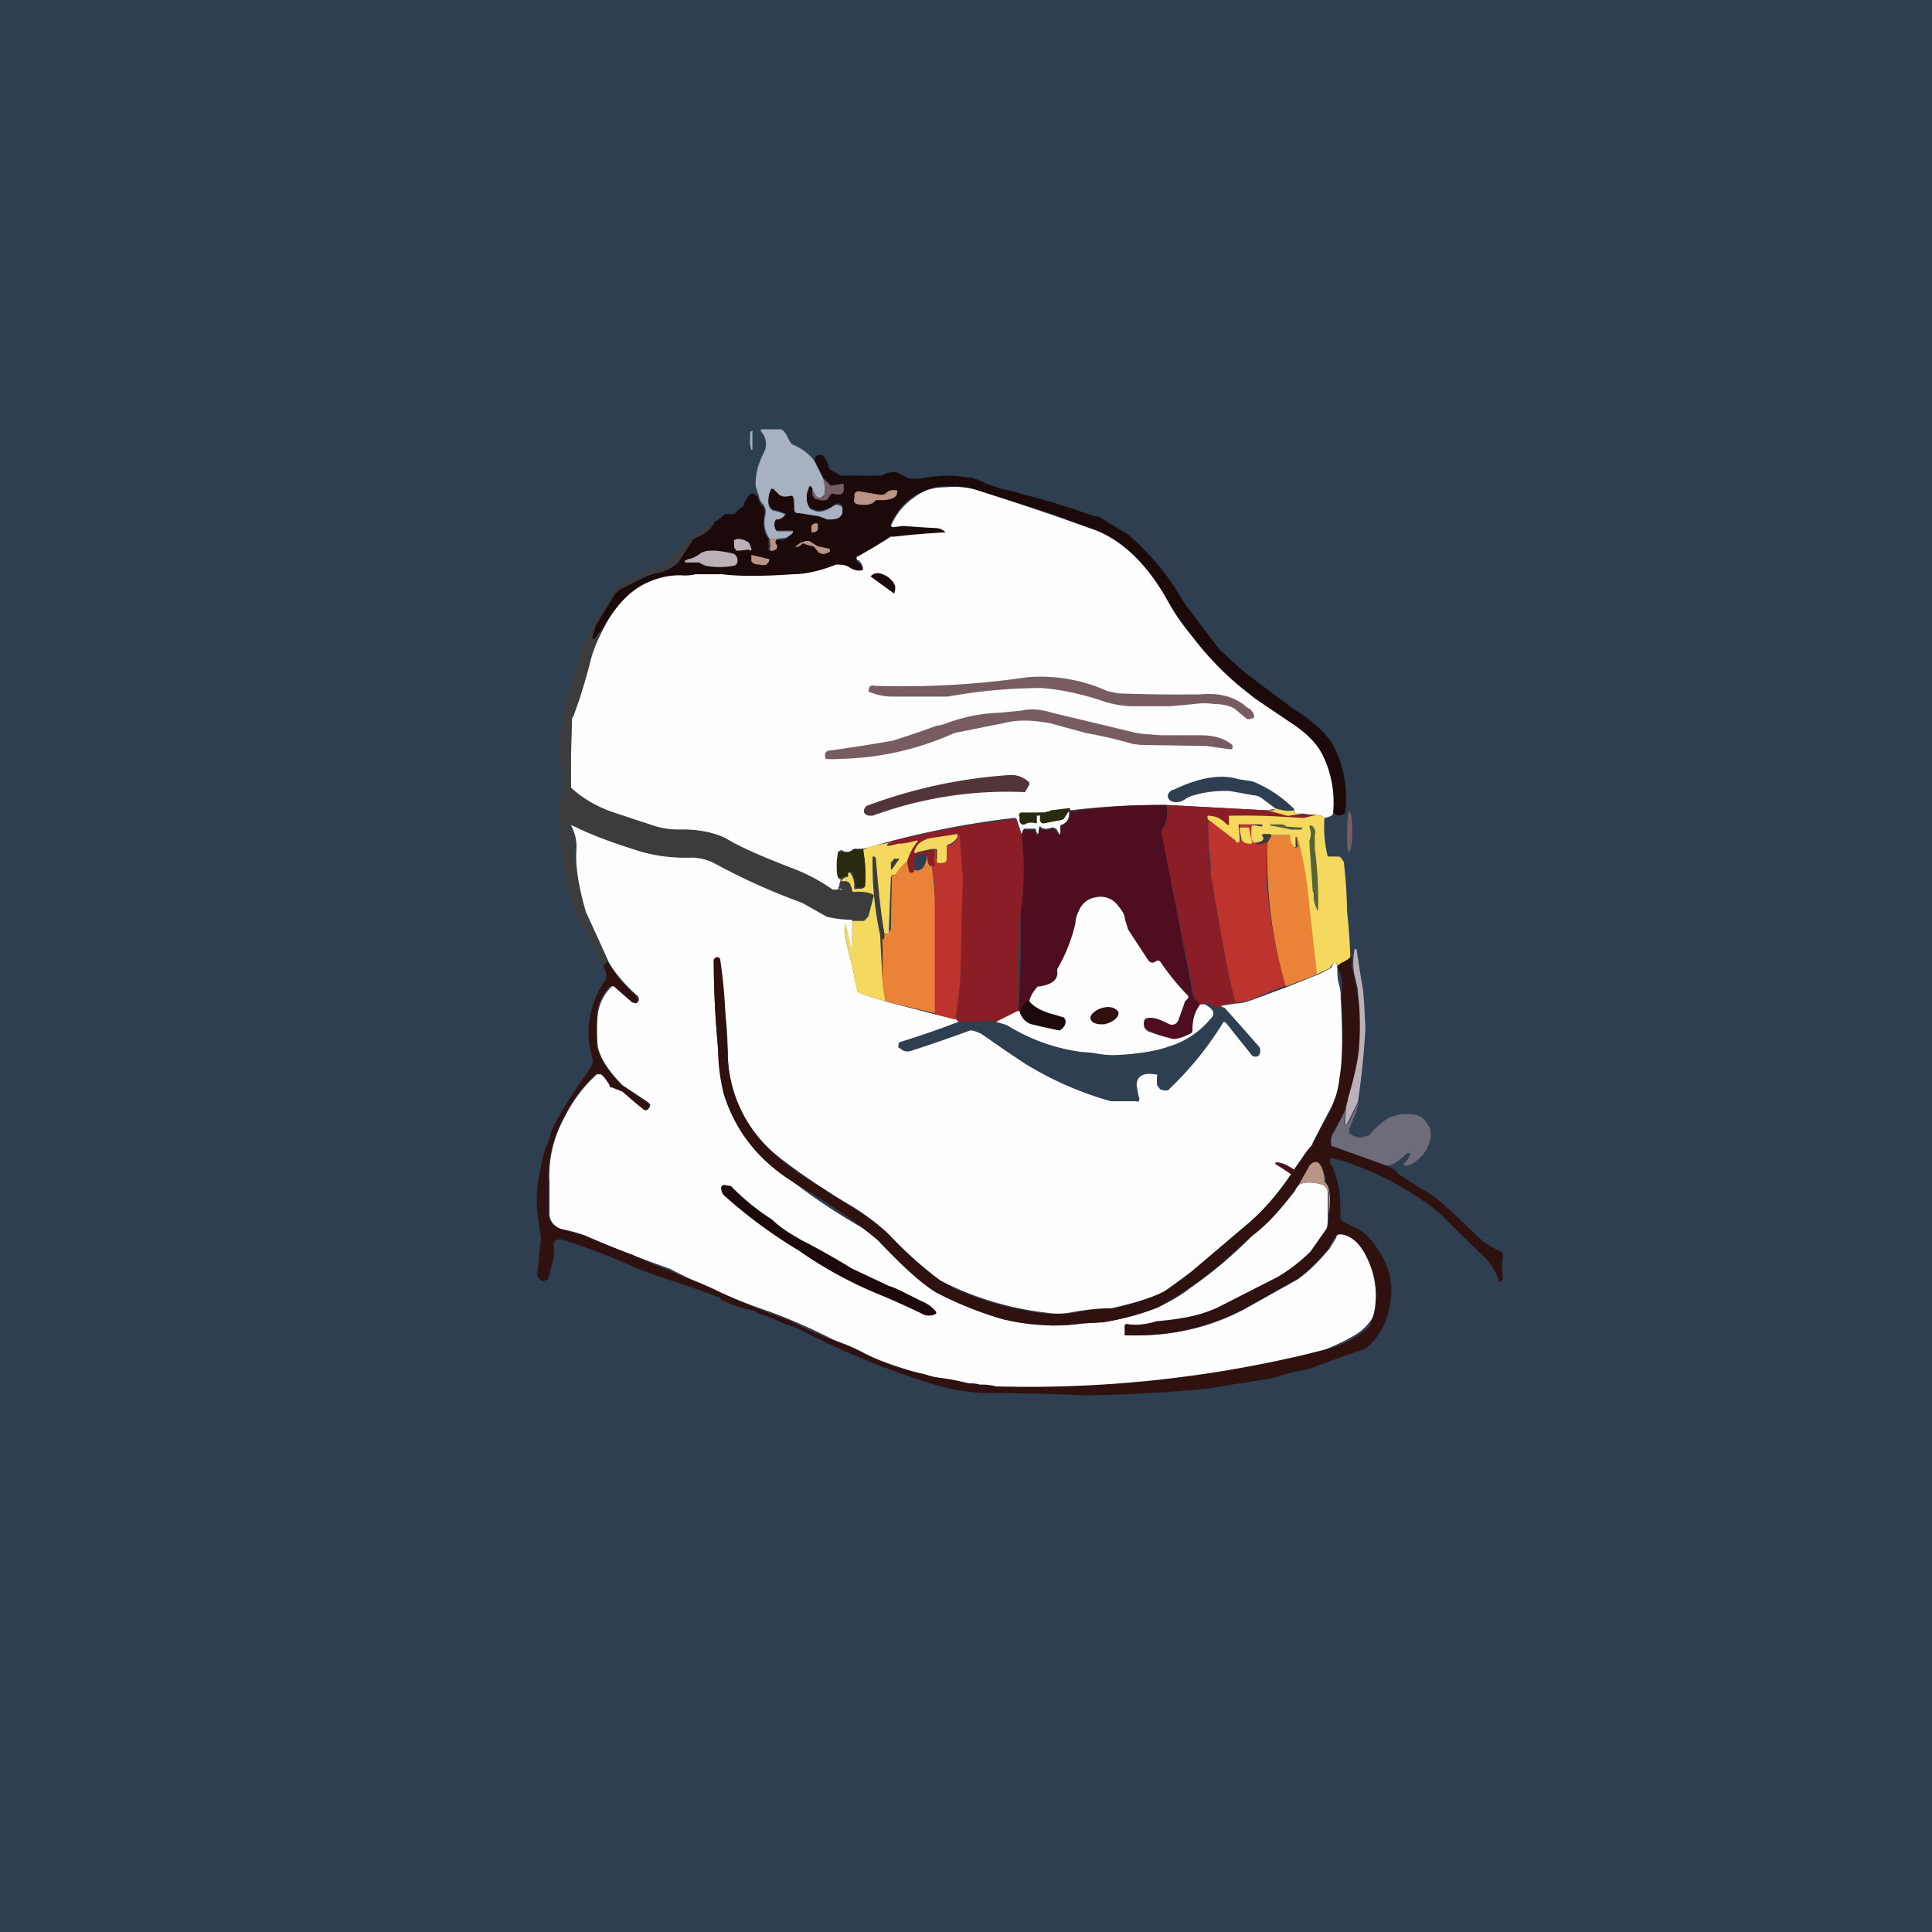 <!-- by TradingView --><svg width="18" height="18" viewBox="0 0 18 18" xmlns="http://www.w3.org/2000/svg"><path fill="#2E3F51" d="M0 0h18v18H0z"/><path d="M7.27 4c.02 0 .05.03.07.08l.03.05.01.01c.1.04.17.1.21.16l.08.16c.02.05.02.1.01.15l-.01.01c-.03.03-.06.02-.08-.02a.28.28 0 0 0-.02-.04l-.01-.02a.01.01 0 0 0-.02 0l-.02.06c-.01.06 0 .1.03.14l.02.01c.05.03.12.02.2-.04a.05.05 0 0 1 .05 0 .05.05 0 0 1 .03.02v.08c-.04.03-.08.05-.14.04a.46.46 0 0 1-.08-.03l-.19-.02-.02-.01-.02-.03v-.1a.03.03 0 0 0-.01-.02.03.03 0 0 0-.03 0l-.1-.01v-.01l-.05-.05a.02.02 0 0 0-.01 0h-.01a.2.2 0 0 0-.03.12c0 .04.03.07.06.07a.56.56 0 0 1 .09.03.01.01 0 0 1 0 .02.11.11 0 0 1-.06.04h-.01c-.03.03-.03.06 0 .1a.02.02 0 0 0 .01 0h.13a.01.01 0 0 1 0 .02.17.17 0 0 1-.04.04h-.02l-.08.01h-.07c-.04-.06-.06-.13-.04-.22.01-.05 0-.08-.03-.11a.18.18 0 0 1-.03-.07l-.03-.09V4.5c0-.1.03-.19.08-.29a.17.17 0 0 0-.03-.19V4L7.12 4h.15ZM7.01 4.01v.18H7l-.01-.04a.89.89 0 0 1 0-.12v-.01H7Z" fill="#A8B1C2"/><path d="M12.42 7.57a1 1 0 0 0-.09-.52.67.67 0 0 0-.26-.28 7 7 0 0 1-.38-.27l-.1-.08a2.06 2.06 0 0 1-.56-.6c-.06-.07-.1-.14-.15-.22-.2-.36-.45-.6-.73-.68a6.48 6.48 0 0 1-.31-.12l-.76-.24a.82.82 0 0 0-.28-.03c-.1 0-.2.04-.3.1a.6.6 0 0 0-.2.25.02.02 0 0 0 0 .02.03.03 0 0 0 .03.01l.08-.01.31.02c.04 0 .07.02.1.04a.02.02 0 0 1 0 .02L8.8 5h-.24a7.04 7.04 0 0 0-.27 0 6.12 6.12 0 0 1-.31.22v.01c.03.02.05.04.06.07v.01c-.04.02-.08.02-.13-.01-.04-.03-.09-.04-.12-.03-.16.06-.3.09-.4.1h-.67a2.77 2.77 0 0 0-.38 0 .7.7 0 0 0-.3.06c-.15.06-.29.19-.4.4l-.11.13h-.02v-.02l.03-.1v-.01a9.38 9.38 0 0 1 .14-.22c.04-.07.07-.1.1-.12l.2-.1a.52.52 0 0 1 .14-.05.4.4 0 0 0 .2-.1l.11-.19.01-.01a.35.35 0 0 1 .09-.05.3.3 0 0 0 .11-.1v-.02a.27.27 0 0 0 .1-.07.03.03 0 0 1 .02-.01h.07a.05.05 0 0 0 .03-.02.23.23 0 0 1 .06-.05.02.02 0 0 0 .01-.01c0-.03.02-.05.03-.07.02-.03.04-.05.06-.04l.04.03c0 .03.02.05.03.07.03.03.04.06.03.1-.02.1 0 .17.04.22v.1a.02.02 0 0 0 .01.01.03.03 0 0 0 .02 0c.03 0 .05-.01.04-.03v-.01c-.02-.03-.02-.04 0-.06h.08L7.34 5a.17.17 0 0 0 .05-.04v-.01l-.01-.01h-.13a.02.02 0 0 1-.02 0c-.02-.04-.02-.07 0-.1h.02c.03-.01.05-.02.06-.04a.01.01 0 0 0 0-.02.56.56 0 0 0-.09-.03c-.03 0-.05-.03-.06-.07 0-.04 0-.08.02-.11v-.01a.02.02 0 0 1 .03 0l.05.05c.03.02.06.02.1.01a.03.03 0 0 1 .03.01.03.03 0 0 1 0 .02l.01.1s0 .02.02.03h.02l.19.03.08.03c.06 0 .1 0 .13-.04l.01-.02v-.06a.05.05 0 0 0-.03-.03.05.05 0 0 0-.04.01c-.09.06-.16.07-.21.04h-.02c-.03-.04-.04-.1-.03-.15a.52.52 0 0 0 .02-.06h.01l.02.02c0 .05 0 .08.03.09.07.02.1.01.13-.03l.01-.02h.02c.08.02.11 0 .1-.07a.02.02 0 0 0 0-.01.02.02 0 0 0-.02 0l-.1.01-.07-.07-.08-.16c0-.04.02-.05.05-.05a.03.03 0 0 1 .02 0c.03.03.05.07.06.1 0 .03.03.05.06.06l.05.03a.03.03 0 0 0 .03 0h.1a4.25 4.25 0 0 0 .26 0 .18.18 0 0 1 .12-.03h.01l.12.06H8.57c.15-.03.3-.04.45-.01.04 0 .1.02.18.06l.15.05a1.57 1.57 0 0 1 .2.05 6.4 6.4 0 0 1 .53.16l.12.04h.03l.28.17a2.43 2.43 0 0 1 .44.5 2.67 2.67 0 0 0 .1.16l.31.41.22.2a18.65 18.65 0 0 0 .48.36c.19.12.3.23.36.33a1.05 1.05 0 0 1 .11.64c-.05.03-.09.02-.11-.02Z" fill="#1C0A0A"/><path d="m7.57 4.56.02.04c.02.04.05.05.08.03l.01-.02c.01-.06 0-.1-.01-.15l.07.07.1-.02a.02.02 0 0 1 .02 0v.02c.01.07-.02.09-.1.07a.03.03 0 0 0-.03.02c-.02.05-.06.05-.13.03-.02-.01-.04-.04-.03-.1Z" fill="#775C61"/><path d="M12.42 7.57c0 .03-.03.04-.08.05-.03-.02-.05-.03-.06-.02l-.14-.02h-.07l-.01-.02v-.02l-.01-.01a1.15 1.15 0 0 0-.38-.25l-.13-.02c-.16-.05-.36-.02-.61.1h-.01c-.03.02-.04.04-.04.06a.06.06 0 0 0 .05.05c.04.01.08 0 .12-.03a.3.3 0 0 1 .07-.03 1.04 1.04 0 0 1 .34-.04l.22.04c.03 0 .05.01.08.03l.12.09v.01h-.03l-.04.01-.94-.05a6.81 6.81 0 0 0-.9.05h-.18l-.01.01-.02.01h-.03l-.21.01a.02.02 0 0 0-.02 0 .02.02 0 0 0 0 .03v.04a.04.04 0 0 0 .02.02.04.04 0 0 0 .03 0 .24.24 0 0 1 .1 0 .01.01 0 0 0 0-.01V7.6l.01-.01h.01a.02.02 0 0 1 .01 0 .02.02 0 0 1 .01.01v.03a.03.03 0 0 0 .02.03.03.03 0 0 0 .02 0l.16-.03h.02l.04-.07h.01v.02c0 .05-.02.08-.06.1a.03.03 0 0 0-.02.01V7.77h-.01l-.03-.05h-.01l-.01-.01H9.8c-.03.01-.06.02-.1 0a.01.01 0 0 0-.02 0v.06h-.01a.08.08 0 0 1-.02-.05h-.11l-.02.06-.05-.15a.02.02 0 0 0-.02-.01 8.25 8.25 0 0 0-1.41.29h-.06a.03.03 0 0 0-.02 0c-.03.03-.07.04-.12.01a.01.01 0 0 0-.01 0 .01.01 0 0 0 0 .01.66.66 0 0 0-.02.22l.02.04v.02a.13.13 0 0 0-.01.05v.01h.03v.02h-.02a.02.02 0 0 0-.03 0h-.04a5.16 5.16 0 0 1-1-.48.94.94 0 0 0-.43-.08h-.05a.8.8 0 0 1-.23-.05l-.33-.1a1.1 1.1 0 0 1-.4-.24c-.01-.01-.02-.02-.01-.03v-.04a24.62 24.62 0 0 0 .02-.59h.01l.06-.17.1-.35a1.53 1.53 0 0 1 .14-.34c.12-.21.26-.34.41-.4a.7.7 0 0 1 .3-.06.4.4 0 0 0 .13-.01h.25c.15.02.37.02.66 0 .11 0 .25-.03.4-.09.04 0 .09 0 .13.03.05.03.09.03.12.02v-.02A.13.13 0 0 0 8 5.22a.02.02 0 0 1 0-.04A6.13 6.13 0 0 0 8.3 5h.03a7.04 7.04 0 0 1 .48-.04.13.13 0 0 0-.09-.04 11.03 11.03 0 0 1-.3-.02l-.09.01a.03.03 0 0 1-.02 0 .02.02 0 0 1 0-.03.6.6 0 0 1 .2-.24c.09-.07.18-.1.3-.1.1-.01.2 0 .27.02a27.9 27.9 0 0 1 1.07.36c.28.09.53.32.73.68a1.85 1.85 0 0 0 .22.32 2.94 2.94 0 0 0 .48.5l.1.08.4.27c.11.08.2.17.25.28a1 1 0 0 1 .09.52Z" fill="#FDFDFD"/><path d="M7.96 4.61a.05.05 0 0 1 .02-.03.06.06 0 0 1 .04 0l.18.03c.02 0 .04 0 .06-.02.02-.02.05-.03.09-.02a.02.02 0 0 1 .01 0 .01.01 0 0 1 0 .01c0 .06-.06.08-.16.08a1.44 1.44 0 0 0-.03 0h-.01c-.03.04-.08.05-.16.04a.06.06 0 0 1-.04-.02.06.06 0 0 1 0-.04V4.6Z" fill="#BA9485"/><path d="M6.64 4.86c.02 0 .02.01.01.02a.3.3 0 0 1-.11.1.35.35 0 0 0-.09.05v.01l-.12.18-.02.02a.4.4 0 0 1-.18.09.52.52 0 0 0-.15.04l-.19.1a.36.36 0 0 0-.1.13 9.34 9.34 0 0 0-.14.23l-.03.1v.02h.02l.1-.13-.01.02c-.07.14-.12.24-.13.32a3.78 3.78 0 0 1-.17.53c-.01.06-.02.2-.01.4a24.62 24.62 0 0 1 0 .25c.11.1.25.18.4.23l.33.11a.8.8 0 0 0 .28.05c.2 0 .33.03.43.08.17.1.39.19.65.29a1.65 1.65 0 0 1 .35.19h.04a.02.02 0 0 1 .03 0h.01v-.01h-.01a.01.01 0 0 1-.01 0 .01.01 0 0 1 0-.02c0-.01 0-.03.02-.05H7.9l.04.09.02.01c.06 0 .12 0 .17.02h.01v.02l-.05.19-.03.02a.06.06 0 0 1-.03.01h-.09a.89.89 0 0 1-.25-.03 5.95 5.95 0 0 1-1.05-.5.5.5 0 0 0-.26-.05c-.17 0-.3-.02-.4-.05a4.33 4.33 0 0 1-.67-.25c.04.07.06.15.05.23a1.77 1.77 0 0 0 .19.81l.11.23-.04.04a6.11 6.11 0 0 0-.26-.5 2.62 2.62 0 0 1-.13-1.1v-.24c-.02-.25 0-.48.06-.68a4.25 4.25 0 0 0 .15-.5.32.32 0 0 0 .07-.1v-.02a12.4 12.4 0 0 1 .23-.38.16.16 0 0 1 .06-.05l.23-.13h.02a.3.3 0 0 0 .2-.1.5.5 0 0 1 .08-.07.73.73 0 0 1 .26-.22.2.2 0 0 0 .05-.05Z" fill="#3C3C3C"/><path d="M7.62 4.93v-.05c-.02-.01-.05 0-.06.02v.06c.02 0 .05 0 .06-.03ZM7.24 5.02c-.02.02-.02.04 0 .06 0 .03 0 .04-.04.05a.03.03 0 0 1-.02 0 .02.02 0 0 1 0-.03l-.01-.09.07.01Z" fill="#BA9485"/><path d="M6.86 5.02c.06 0 .1.02.12.04l.02.05a.01.01 0 0 1 0 .01.01.01 0 0 1-.02 0l-.09.01h-.03l-.02-.03v-.05a.02.02 0 0 1 0-.02.03.03 0 0 1 .02 0Z" fill="#BDB1B9"/><path d="m7.62 5.09.1.02a.02.02 0 0 1 .01.03c-.03.02-.06.03-.1.01l-.05-.06h-.01l-.07-.02a.02.02 0 0 0-.03 0 .1.1 0 0 1-.06.03.16.16 0 0 1 .1-.06h.03l.08.05Z" fill="#BA9485"/><path d="M6.4 5.24a.01.01 0 0 1-.01 0 .01.01 0 0 1 0-.02l.02-.01a.25.25 0 0 0 .11-.05c.05-.04.15-.04.32 0l.02.02c.01.02.02.05 0 .08l-.02.01a.7.7 0 0 1-.27 0l-.06-.03H6.39Z" fill="#BDB1B9"/><path d="M7.17 5.2v.01l-.01.03-.02.02a.08.08 0 0 1-.06 0h-.02A.08.08 0 0 1 7 5.23L7 5.2v-.03l.17.04Z" fill="#BA9485"/><path d="M8.11 5.37c.02-.02.04-.03.07-.03.03 0 .07.02.1.04l.04.04.02.04v.04l-.01.03-.22-.16Z" fill="#1C0A0A"/><path d="m11.67 6.69-.02.01h-.03a3.81 3.81 0 0 1-.12-.1.4.4 0 0 0-.18-.04.67.67 0 0 0-.2 0l-.22.02h-.36a.97.97 0 0 1-.3-.06c-.22-.07-.4-.1-.54-.11a4.97 4.97 0 0 0-.87.08H8.3a.56.56 0 0 1-.19-.04H8.1a.03.03 0 0 1 0-.04V6.4c.01-.01.03-.02.05-.01a8.14 8.14 0 0 0 1.42-.08 1.5 1.5 0 0 1 .75.13l.1.02a14.98 14.98 0 0 0 .66.01h.1c.2-.02.34.03.45.13h.01c.04.04.05.06.04.09ZM11.48 6.94a.03.03 0 0 1 0 .03v.01h-.03l-.21-.03h-.02l-.6-.01-.07-.01a4.15 4.15 0 0 0-.43-.1l-.33-.09c-.16-.03-.3-.04-.45 0a51.69 51.69 0 0 0-.45.09 2.7 2.7 0 0 1-1.06.24.8.8 0 0 1-.14 0v-.01c-.01-.04 0-.07.06-.07a13.24 13.24 0 0 0 .57-.09 8.65 8.65 0 0 0 .41-.14c.04 0 .08-.02.14-.04a1.56 1.56 0 0 1 .45-.08l.2-.02c.09-.02.18-.01.28.02l.75.18c.07.02.15.02.26.03h.37c.13 0 .23.03.3.09Z" fill="#775C61"/><path d="M9.55 7.38a3.64 3.64 0 0 0-1.42.22c-.04 0-.06 0-.08-.03v-.03l.02-.03a4.66 4.66 0 0 1 1.35-.29c.07 0 .13.03.17.07v.02l-.04.07Z" fill="#513539"/><path d="M10.87 7.5c.01.1 0 .17-.05.24v.01l.3 1.55c.04.02.05.04.06.06a.38.38 0 0 0-.07.24v.02l-.02.01a.36.36 0 0 1-.16.05h-.03a2 2 0 0 1-.2-.08c-.04-.01-.05-.05-.04-.1l.02-.01c.05-.02.1 0 .19.04.05.03.1.02.11-.03a1.46 1.46 0 0 0 .06-.17l.03-.03a.02.02 0 0 0 0-.03 2.4 2.4 0 0 1-.27-.32h-.02c-.04.03-.06.02-.08 0a3.2 3.2 0 0 1-.19-.3.3.3 0 0 1-.03-.1.25.25 0 0 0-.07-.12.2.2 0 0 0-.2-.07.2.2 0 0 0-.16.13.46.46 0 0 0-.03.11L10 8.7c-.03.12-.08.23-.15.34v.02c0 .07-.04.12-.16.13l-.02.01a.26.26 0 0 0-.08.14c-.04 0-.07.03-.09.1l-.01-.01a13.34 13.34 0 0 0 .02-.92v-.12a2.8 2.8 0 0 0 0-.6l.02-.05v-.01h.02a.25.25 0 0 0 .09 0l.02.06h.01v-.01l.01-.05a.01.01 0 0 1 .01-.01.01.01 0 0 1 .01 0c.04.02.07.01.1 0h.02l.02.01c0 .03.02.05.03.05h.01V7.7a.03.03 0 0 1 .02-.01.12.12 0 0 0 .07-.1v-.04c.03.02.05.02.07 0h.02c.27-.04.54-.05.8-.05Z" fill="#4F0E20"/><path d="m11.81 7.55.18.04H12.28a.93.93 0 0 1-.12.04l-.2-.01a2.84 2.84 0 0 0-.5 0v.08a.01.01 0 0 1-.01 0l-.01-.01c-.06-.06-.11-.08-.17-.08h-.02v.01c0 .17 0 .32.02.45l.01.08c.09.54.16.94.23 1.2l-.12.01v.01c0 .01 0 .02.02.02a.29.29 0 0 1-.15-.04c-.01-.01-.03 0-.03.01h-.05a.16.16 0 0 0-.05-.05V9.3l-.31-1.55a.31.31 0 0 0 .05-.25l.94.05Z" fill="#8A1D25"/><path d="M11.88 7.53c.06.02.11.03.18.02v.01a.02.02 0 0 0 .01.02h.07l-.13.02h-.02l-.18-.05h.06l.01-.02Z" fill="#F4D95E"/><path d="M9.97 7.55v.01h-.01l-.01.01-.04.06-.02.01-.16.03a.03.03 0 0 1-.02 0 .03.03 0 0 1-.02-.03v-.03a.01.01 0 0 0 0-.01.02.02 0 0 0-.02 0h-.01v.05a.01.01 0 0 1 0 .01.01.01 0 0 1-.02 0c-.03 0-.06 0-.09.02a.04.04 0 0 1-.03 0 .04.04 0 0 1-.02-.03V7.6a.02.02 0 0 1 0-.02.02.02 0 0 1 .02-.01h.21l.03-.01h.02l.01-.01.16-.02h.02Z" fill="#292A0E"/><path d="M12.6 7.76c0-.1-.01-.2-.03-.2-.01 0-.02.09-.02.2 0 .1 0 .18.02.18.01 0 .03-.08.03-.18Z" fill="#775C61"/><path d="M11.27 7.6v.02l.25.22a.02.02 0 0 0 .03 0l.01-.01V7.8a.23.23 0 0 1-.01-.1v-.02h.22v.01l-.07-.01a.03.03 0 0 0-.03 0v.02l-.01.01.01.1.02.03h.03-.02c0 .02 0 .02.02.02l.1-.02c-.02.12-.02.23-.02.34.02.34.08.67.18 1l-.27.11a.54.54 0 0 1-.2.05c-.07-.26-.14-.66-.23-1.2v-.08a2.7 2.7 0 0 1-.02-.46Z" fill="#BC342D"/><path d="M12.34 7.62a1.14 1.14 0 0 0 .03.36h.09c.01 0 .03 0 .04.02l.02.03a4.5 4.5 0 0 1 .03.46 4.87 4.87 0 0 1 .03.43.25.25 0 0 1-.08.05.55.55 0 0 0-.04.03c0-.03-.02-.03-.03-.03L12.4 9l-.01.02-.13.06a17.37 17.37 0 0 1-.1-.79 3.73 3.73 0 0 0-.08-.5v.01h-.01v.07a.02.02 0 0 1 0 .02.02.02 0 0 1-.02 0 .1.1 0 0 1-.04-.1v-.01a.01.01 0 0 0-.01 0h-.25c.04.03.02.06-.04.07h-.03l-.02-.03a.85.85 0 0 1 0-.11.03.03 0 0 1 .01-.02h.02l.06.01h.01v-.02h-.22v.02l.01.11v.02a.02.02 0 0 1-.04 0l-.26-.2V7.6c.07 0 .12.02.18.08a.61.61 0 0 1 .02.01v-.08a.02.02 0 0 1 0-.01h.01a6.05 6.05 0 0 1 .5.01l.19.01.12-.03.06.02Z" fill="#F4D95E"/><path d="M9.52 7.78a2.8 2.8 0 0 1-.01.72 10.96 10.96 0 0 0-.02.92l-.2.1a.6.6 0 0 0-.2 0h-.16l-.03-.03c.03-.18.05-.34.05-.5l.01-.82a3.36 3.36 0 0 0-.03-.4l-.01.01-.26.04a.17.17 0 0 0-.14.12.01.01 0 0 0 .02.01l.14-.03c.01 0 .03 0 .03.02v.14h-.03c-.03-.02-.04-.05-.04-.12-.04 0-.07 0-.1.02-.02.01-.03.04-.02.1 0 .03 0 .05-.02.05a.02.02 0 0 1-.02 0l-.01-.01-.02-.1a.54.54 0 0 1 .1-.18h-.01a.65.65 0 0 1-.17.02c-.11.03-.14.03-.07-.02a8.26 8.26 0 0 1 1.17-.21l.05.15Z" fill="#8A1D25"/><path d="M11.98 7.7a3.43 3.43 0 0 0 .15.01v.02h-.1a5.4 5.4 0 0 0-.2-.04l.01-.01h.1l.04.01Z" fill="#576436"/><path d="M7.94 8.57v.31c-.02 0-.02-.01-.02-.03a2.86 2.86 0 0 0-.05-.24v.01c0 .1.02.18.04.26l.04.16a2.08 2.08 0 0 0 .04.2l.04.02.22.07.46.12.19.04.03.03a8.07 8.07 0 0 1-.55.19.04.04 0 0 0-.01.03v.02l.02.01c.03.03.07.03.1.02a15.18 15.18 0 0 0 .55-.19c.04 0 .07.02.1.03l.23.16.18.12a3.13 3.13 0 0 0 .8.35h.23a.04.04 0 0 0 .03 0 .04.04 0 0 0 0-.04 1.98 1.98 0 0 1-.02-.11c0-.08.06-.12.17-.1h.02v.02a.5.5 0 0 0 0 .08l.03.04.04.01c.02 0 .04 0 .05-.02a3.05 3.05 0 0 0 .5-.62.04.04 0 0 1 .03.02l.24.3h.01a.04.04 0 0 0 .05-.01.07.07 0 0 0-.01-.09 34.83 34.83 0 0 0-.31-.35l-.03-.01v-.01l.13-.02c.06 0 .12-.02.2-.05l.27-.1.3-.12.12-.06.01-.02.02-.03c.01 0 .02 0 .03.03v.02c0 .06 0 .11.02.17l.01.06v.04c.02.33.02.58 0 .75a1 1 0 0 1-.1.3 11.17 11.17 0 0 0-.17.33.69.69 0 0 0-.09.13l-.07.1a.44.44 0 0 0-.16-.07h-.01a.01.01 0 0 0 0 .02l.14.09c-.14.2-.27.35-.39.45l-.53.45-.26.19c-.09.05-.24.1-.46.15l-.04.01h-.03c-.13 0-.24.02-.36.04a.63.63 0 0 1-.21 0 2.87 2.87 0 0 1-.99-.3 3.84 3.84 0 0 1-.47-.42 2.05 2.05 0 0 0-.4-.3 6.65 6.65 0 0 1-.66-.45 1.25 1.25 0 0 1-.45-.96 3.5 3.5 0 0 0-.04-.5 4.62 4.62 0 0 0-.06-.38c-.02 0-.02.01-.03.02v.03a8.68 8.68 0 0 0 .09 1.21c.1.33.3.6.6.8l.06.04a5.61 5.61 0 0 0 .6.4c.1.06.17.12.2.16.22.23.39.38.52.46a3.4 3.4 0 0 0 .62.25 6.9 6.9 0 0 1 .16.03l.3.03c.05 0 .15 0 .29-.02a2.04 2.04 0 0 0 .7-.15c.1-.05.2-.1.3-.18a4.03 4.03 0 0 0 .58-.49c.12-.09.25-.23.4-.42 0-.02.02-.04.03-.05.05-.03.13-.03.23 0l.03.03.01.03v.21c0 .08 0 .13-.02.16a39.66 39.66 0 0 0-.15.21c-.1.1-.2.16-.3.22l-.55.28a1.64 1.64 0 0 1-.61.14.6.6 0 0 1-.22.02.04.04 0 0 0-.04 0v.08a.03.03 0 0 0 0 .02H10.63a2.07 2.07 0 0 0 .96-.24l.5-.28c.1-.07.2-.17.3-.29l.06-.1c0-.02.02-.03.03-.03h.03c.11.02.2.11.25.25.07.16.08.32.05.49a.54.54 0 0 1-.13.16c-.08.06-.2.12-.35.18l-.16.04-.03.01a.58.58 0 0 1-.12.05 1.4 1.4 0 0 0-.09.02 1 1 0 0 1-.21.05l-.19.02a10.34 10.34 0 0 1-1.15.14 11.24 11.24 0 0 1-1.24 0 .3.3 0 0 0-.1-.02h-.01a4.2 4.2 0 0 1-.55-.12c-.16-.05-.31-.1-.44-.17a1.7 1.7 0 0 0-.15-.07l-.13-.05a5.25 5.25 0 0 0-.59-.26 6.5 6.5 0 0 1-.93-.4 10.6 10.6 0 0 1-.79-.31 1.59 1.59 0 0 0-.22-.06.15.15 0 0 1-.11-.13v-.31c-.01-.2.03-.4.14-.6.08-.16.18-.29.3-.4h.05l.07.1.01.01.01.01.1.04a4 4 0 0 0 .24.17v-.01l.01-.01.01-.03-.02-.02-.24-.16c-.14-.14-.21-.26-.23-.36a1.38 1.38 0 0 1 0-.3.44.44 0 0 1 .13-.26.03.03 0 0 1 .03 0l.17.15a.03.03 0 0 0 .04 0v-.01h.01a.05.05 0 0 0-.02-.06c-.1-.09-.2-.2-.26-.31a38.36 38.36 0 0 0-.21-.46c-.07-.24-.1-.43-.09-.58a.41.41 0 0 0-.05-.23h.01c.2.1.43.18.66.25a1.55 1.55 0 0 0 .46.05.5.5 0 0 1 .2.05 5.94 5.94 0 0 0 .82.37 17.83 17.83 0 0 1 .23.13c.08.02.17.03.25.03Z" fill="#FDFDFD"/><path d="M12.2 7.83a.15.15 0 0 0 0-.12V7.7a.01.01 0 0 1 .01-.01.04.04 0 0 1 .03.02c.01.02.02.04.01.07v.13a3.48 3.48 0 0 1 .03.57h-.01v-.01a.25.25 0 0 1-.03-.14l-.01-.03-.03-.44v-.03Z" fill="#576436"/><path d="M11.55 7.73v-.02h.08a.02.02 0 0 1 .01.02l.02.1a.02.02 0 0 1 0 .03h-.02c-.03 0-.05-.01-.07-.03l-.02-.1Z" fill="#F4D95E"/><path d="m12.27 9.08-.29.11a4.2 4.2 0 0 1-.17-1.34l.04-.07h-.09.26v.01c0 .04.01.07.04.1a.02.02 0 0 0 .03 0v-.02l-.01-.06V7.8h.01a3.7 3.7 0 0 1 .11.65l.07.63Z" fill="#EA8237"/><path d="m8.9 9.5-.19-.05V8.44c0-.12 0-.25-.03-.37h.03v-.02a.15.15 0 0 1 0-.1v-.01c0-.02-.02-.03-.03-.02h.03a.01.01 0 0 1 .01 0v.1a.03.03 0 0 0 .02.01.04.04 0 0 0 .02.01h.02a.04.04 0 0 0 .03-.01.04.04 0 0 0 0-.03V7.88h.02a.15.15 0 0 0 .1-.08l-.01-.02h.01a.01.01 0 0 1 .01 0l.03.39-.02.83c0 .15-.02.31-.05.5Z" fill="#BC342D"/><path d="M11.76 7.77h.08v.01l-.03.07-.1.02v-.02c.07-.01.09-.04.05-.08Z" fill="#3C3C3C"/><path d="M8.92 7.78v.02a.15.15 0 0 1-.09.07l-.01.01V8a.04.04 0 0 1-.01.03.04.04 0 0 1-.03.01h-.02a.04.04 0 0 1-.02 0A.03.03 0 0 1 8.73 8v-.08a.01.01 0 0 0-.01-.01.01.01 0 0 0-.01 0h-.03l-.14.03a.01.01 0 0 1-.02 0 .01.01 0 0 1 0-.01c.02-.07.07-.1.14-.12l.26-.04Z" fill="#F4D95E"/><path d="M8.3 7.84c-.07.05-.04.05.07.02h.02a.65.65 0 0 0 .15-.03.01.01 0 0 1 0 .02.54.54 0 0 0-.09.18.4.4 0 0 0-.1.11.02.02 0 0 1-.02.01h-.02v.01l-.01.01a188.53 188.53 0 0 0-.02.53h-.04a5.18 5.18 0 0 1-.09-.72h-.02V8a3.09 3.09 0 0 0 .07.71l.02.4.03.22-.22-.07a.07.07 0 0 1-.04-.02l-.01-.03a2.08 2.08 0 0 1-.03-.17l-.04-.16a1.14 1.14 0 0 1-.04-.27h.01a2.86 2.86 0 0 1 .06.27v-.3h.1s.02 0 .03-.02l.02-.02.05-.19v-.01l-.01-.01a.38.38 0 0 0-.17-.02h-.01l-.01-.01a.19.19 0 0 0-.03-.08H7.9l-.01-.01h-.05V8.2a.12.12 0 0 1 .05-.03.02.02 0 0 0 .01 0 .01.01 0 0 0 0-.01v-.02l.01-.01h.01c.03.04.04.09.04.13a.02.02 0 0 0 0 .02.03.03 0 0 0 .03 0h.04l.02-.01.01-.02c.01-.11 0-.22-.02-.33l.04-.02c.03-.02.1-.03.22-.05Z" fill="#F4D95E"/><path d="M8.04 7.9c.02.12.03.23.02.34v.02l-.03.01H8a.03.03 0 0 1-.02 0 .02.02 0 0 1-.01-.02c0-.04-.01-.09-.03-.13H7.9v.03a.01.01 0 0 1-.02.01.12.12 0 0 0-.06.03.08.08 0 0 1-.02-.04.66.66 0 0 1 .01-.22.01.01 0 0 1 .01 0c.06.02.1.01.13-.02h.08Z" fill="#292A0E"/><path d="M8.68 8.07c.02.12.03.25.03.37v1l-.46-.11a1.14 1.14 0 0 1-.03-.23 4.3 4.3 0 0 0 0-.35h.01l.01-.06c.02.02.03.02.04 0l.02-.03a188.53 188.53 0 0 1 .01-.5l.02-.01a.02.02 0 0 0 .02-.01.4.4 0 0 1 .1-.11l.02.09.01.01a.02.02 0 0 0 .02 0c.02 0 .02-.02.02-.05 0 .02 0 .03.02.03.03 0 .05-.01.07-.04a.42.42 0 0 0 .03-.1c0 .06.01.1.04.1Z" fill="#EA8237"/><path d="M8.24 8.7v.04l-.01.01a.01.01 0 0 1-.01 0L8.2 8.7A4.5 4.5 0 0 1 8.13 8l.02-.01a.01.01 0 0 1 .01 0 .01.01 0 0 1 0 .01c.02.23.04.47.08.7ZM8.3 8.1v-.07h.01L8.33 8 8.34 8h.04l-.07.1Z" fill="#3C3C3C"/><path d="M11.18 9.36a.1.1 0 0 1 .05 0c.07.04.1.08.05.13a.81.81 0 0 1-.39.26c-.11.04-.28.07-.5.08-.04 0-.11 0-.2-.02l-.12-.01a1.74 1.74 0 0 1-.69-.25l-.1-.03.2-.1h.02c.02.06.05.1.1.11a5.27 5.27 0 0 0 .27.07l.04-.04a.05.05 0 0 0 0-.08h-.03l-.07-.03c-.1-.03-.18-.07-.22-.12.01-.05.04-.1.08-.14h.02c.12-.02.17-.07.16-.14v-.02a1.56 1.56 0 0 0 .17-.43c0-.05.02-.09.03-.11a.2.2 0 0 1 .16-.13.2.2 0 0 1 .2.07c.04.05.07.09.07.13l.03.1.19.29c.02.02.04.03.08 0a.03.03 0 0 1 .03.01 2.4 2.4 0 0 0 .26.32v.02l-.03.03-.01.03-.05.14c-.02.05-.06.06-.11.03-.08-.04-.14-.06-.2-.04l-.01.02c-.01.04 0 .08.04.1a2 2 0 0 0 .23.07c.05 0 .1-.02.16-.05a.03.03 0 0 0 .02-.03c0-.1.02-.17.07-.24Z" fill="#FDFDFD"/><path d="m12.65 10.27-.1.2a.02.02 0 0 1-.02 0v-.01l.02-.22v-.01a1.69 1.69 0 0 0 .1-.61 2.66 2.66 0 0 0 0-.41l-.03-.12a.62.62 0 0 1 0-.24.01.01 0 0 1 .02 0l.03.2.03.18.01.13.01.2v.04a6.88 6.88 0 0 1-.07.67Z" fill="#BDB1B9"/><path d="M12.62 9.09a7.3 7.3 0 0 0 .04.24 2.66 2.66 0 0 1 0 .45c-.01.1-.04.25-.1.45v.01l-.03.11-.01.03-.1.17a.2.2 0 0 0-.02.1v.02l.02.01.5.18c.05.02.09.05.12.09h.01l.18.12c.07.03.15.09.23.16l.34.32c.03.03.1.07.2.12v.06a.48.48 0 0 0 0 .15v.03l-.01.03h-.02a.74.74 0 0 0-.13-.22 13.95 13.95 0 0 1-.43-.42 2.83 2.83 0 0 0-.83-.46.95.95 0 0 0-.18-.05l-.01.02c0 .01 0 .03.02.05.04.1.06.18.07.24a3.7 3.7 0 0 1 .01.26l.02.02.16.08a.58.58 0 0 1 .14.14c.15.2.19.4.12.65-.03.1-.08.19-.15.26a.22.22 0 0 1-.13.08 20.9 20.9 0 0 0-.47.17 1.55 1.55 0 0 0-.32.08l-.63.1a14.03 14.03 0 0 1-1.13.06 18.82 18.82 0 0 0-.92-.02 1.94 1.94 0 0 1-.44-.07 7.24 7.24 0 0 1-1.3-.53 3.26 3.26 0 0 1-.3-.12.3.3 0 0 1-.09-.03.1.1 0 0 0-.03-.02 1.25 1.25 0 0 1-.3-.1l-.01-.02a14.4 14.4 0 0 0-.58-.2 4.65 4.65 0 0 1-.37-.15 6.23 6.23 0 0 0-.52-.19.1.1 0 0 0-.07.01v.01l-.01.01v.13l-.05.2a.02.02 0 0 1-.01.01c-.03.02-.05.02-.07 0-.02-.01-.03-.04-.02-.08l.03-.31-.02-.14a1.17 1.17 0 0 1 .01-.47l.02-.1a.78.78 0 0 1 .04-.14.88.88 0 0 0 .05-.15 3.39 3.39 0 0 1 .25-.42l.11-.16a.1.1 0 0 0 .02-.09.8.8 0 0 1-.03-.34.86.86 0 0 1 .15-.39.07.07 0 0 0 .01-.04.2.2 0 0 0-.03-.09l.04-.04c.07.11.15.22.26.31l.02.03v.04a.03.03 0 0 1-.03 0h-.02l-.17-.15a.03.03 0 0 0-.02 0 .03.03 0 0 0-.02 0 .44.44 0 0 0-.12.26v.3c.02.1.1.22.23.36l.24.16.02.02v.03h-.01l-.01.02a.03.03 0 0 1-.03 0 4 4 0 0 1-.2-.17l-.1-.04h-.02v-.02a.26.26 0 0 0-.08-.1.04.04 0 0 0-.05 0c-.12.11-.22.24-.3.4-.1.2-.15.4-.14.6v.31c.01.07.05.1.11.13a11.5 11.5 0 0 0 .22.06 8.36 8.36 0 0 0 .45.18 10.6 10.6 0 0 0 .6.25 3.91 3.91 0 0 1 .16.07 6.5 6.5 0 0 0 .7.29 3.36 3.36 0 0 0 .4.18 2 2 0 0 0 .13.05l.15.07a2.24 2.24 0 0 0 .57.2l.1.03a2.07 2.07 0 0 1 .33.06.3.3 0 0 1 .1.01h.01c.03 0 .08 0 .15.02h.15a11.2 11.2 0 0 0 2.72-.3l.16-.04a.98.98 0 0 0 .34-.14l.1-.08.04-.12a.79.79 0 0 0-.05-.49c-.06-.14-.14-.23-.25-.25h-.03a.06.06 0 0 0-.03.02l-.06.1v.01c-.1.12-.2.22-.3.29l-.5.28a2.2 2.2 0 0 1-1.1.24v-.06a.04.04 0 0 1 0-.03.04.04 0 0 1 .04-.01.6.6 0 0 0 .22-.02l.03-.01c.24-.02.44-.06.58-.13l.55-.28a1.65 1.65 0 0 0 .31-.24l.14-.2c.02-.02.03-.07.03-.15a.62.62 0 0 0 0-.23.37.37 0 0 0-.03-.07.08.08 0 0 1 0-.03c-.03-.13-.07-.18-.13-.14l-.02.02-.1.18-.04.05c-.14.2-.27.33-.39.42l-.3.27a4.03 4.03 0 0 1-.58.4c-.16.06-.33.11-.51.14l-.2.01a1.94 1.94 0 0 1-.74-.04 3.4 3.4 0 0 1-.62-.25c-.13-.08-.3-.23-.51-.46L8 11.41a7.94 7.94 0 0 0-.6-.39l-.06-.04c-.3-.2-.5-.47-.6-.8a1.73 1.73 0 0 1-.05-.4l-.02-.26a8.69 8.69 0 0 1-.02-.58l.02-.02a.02.02 0 0 1 .02 0 .02.02 0 0 1 .02.02 4.62 4.62 0 0 1 .05.57l.02.29a1.25 1.25 0 0 0 .45.96c.08.08.23.19.45.32l.07.05.13.08c.2.12.33.22.41.3.14.15.3.3.47.42l.14.08.1.04a2.88 2.88 0 0 0 .75.19h.21a2.05 2.05 0 0 1 .4-.05h.03c.22-.06.37-.11.46-.16.1-.06.18-.12.26-.19l.53-.45a2.21 2.21 0 0 0 .42-.5l.07-.1a.68.68 0 0 1 .1-.12v-.02l.17-.31a1 1 0 0 0 .08-.3c.03-.17.03-.42.02-.75v-.04a.41.41 0 0 0-.02-.2l-.02-.03V9l.04-.03a.25.25 0 0 0 .08-.05c.02-.02.02 0 .01.06V9l.03.1Z" fill="#2F1210"/><path d="M9.59 9.33c.04.05.11.1.22.12a1.19 1.19 0 0 1 .1.03.06.06 0 0 1 .01.05v.02a.09.09 0 0 1-.05.05 5.29 5.29 0 0 1-.27-.06c-.05-.02-.08-.06-.1-.11.03-.07.05-.1.09-.1Z" fill="#1C0A0A"/><path d="M10.3 9.54c.08-.02.13-.07.12-.11-.02-.04-.08-.06-.15-.04-.07.02-.12.07-.11.1.01.05.08.06.15.05Z" fill="#2F1210"/><path d="m12.55 10.24-.03.22v.01h.02a.02.02 0 0 0 .02 0l.1-.2-.02.08-.07.17v.03s0 .02.02.02c.04.03.09.04.15.01.01 0 .02 0 .03-.02a.72.72 0 0 1 .16-.14.39.39 0 0 1 .2-.04c.08 0 .13.03.16.08.05.06.05.13.02.21a.35.35 0 0 1-.15.17.12.12 0 0 1-.07.02l-.01-.01a.01.01 0 0 1 0-.01.18.18 0 0 0 .06-.09l-.02-.01-.04.03c-.06.06-.12.09-.16.09l-.5-.18h-.01l-.01-.03c0-.03 0-.07.03-.1a25.24 25.24 0 0 0 .1-.2l.02-.1Z" fill="#6E6C7B"/><path d="m12.06 10.9-.03.04-.14-.1v-.01c.06 0 .11.03.17.07Z" fill="#4F0E20"/><path d="M12.38 11.31v-.2l-.02-.04a.07.07 0 0 0-.03-.03c-.1-.03-.18-.03-.23 0l.1-.18.02-.02c.06-.04.1.01.12.14v.03c.03.03.04.06.04.07.02.08.01.16 0 .23Z" fill="#BA9485"/><path d="M8.72 12.22a.02.02 0 0 1 0 .02.13.13 0 0 1-.13 0 6.75 6.75 0 0 0-.4-.18 3.86 3.86 0 0 1-.75-.41 4.53 4.53 0 0 1-.68-.5.1.1 0 0 1-.04-.07.03.03 0 0 1 .03-.04l.06.01.01.01a2.08 2.08 0 0 0 .37.3 1 1 0 0 0 .17.13l.1.06a7.31 7.31 0 0 1 .48.27l.34.16a.8.8 0 0 1 .14.06l.16.08c.05.02.1.05.14.1Z" fill="#1C0A0A"/></svg>